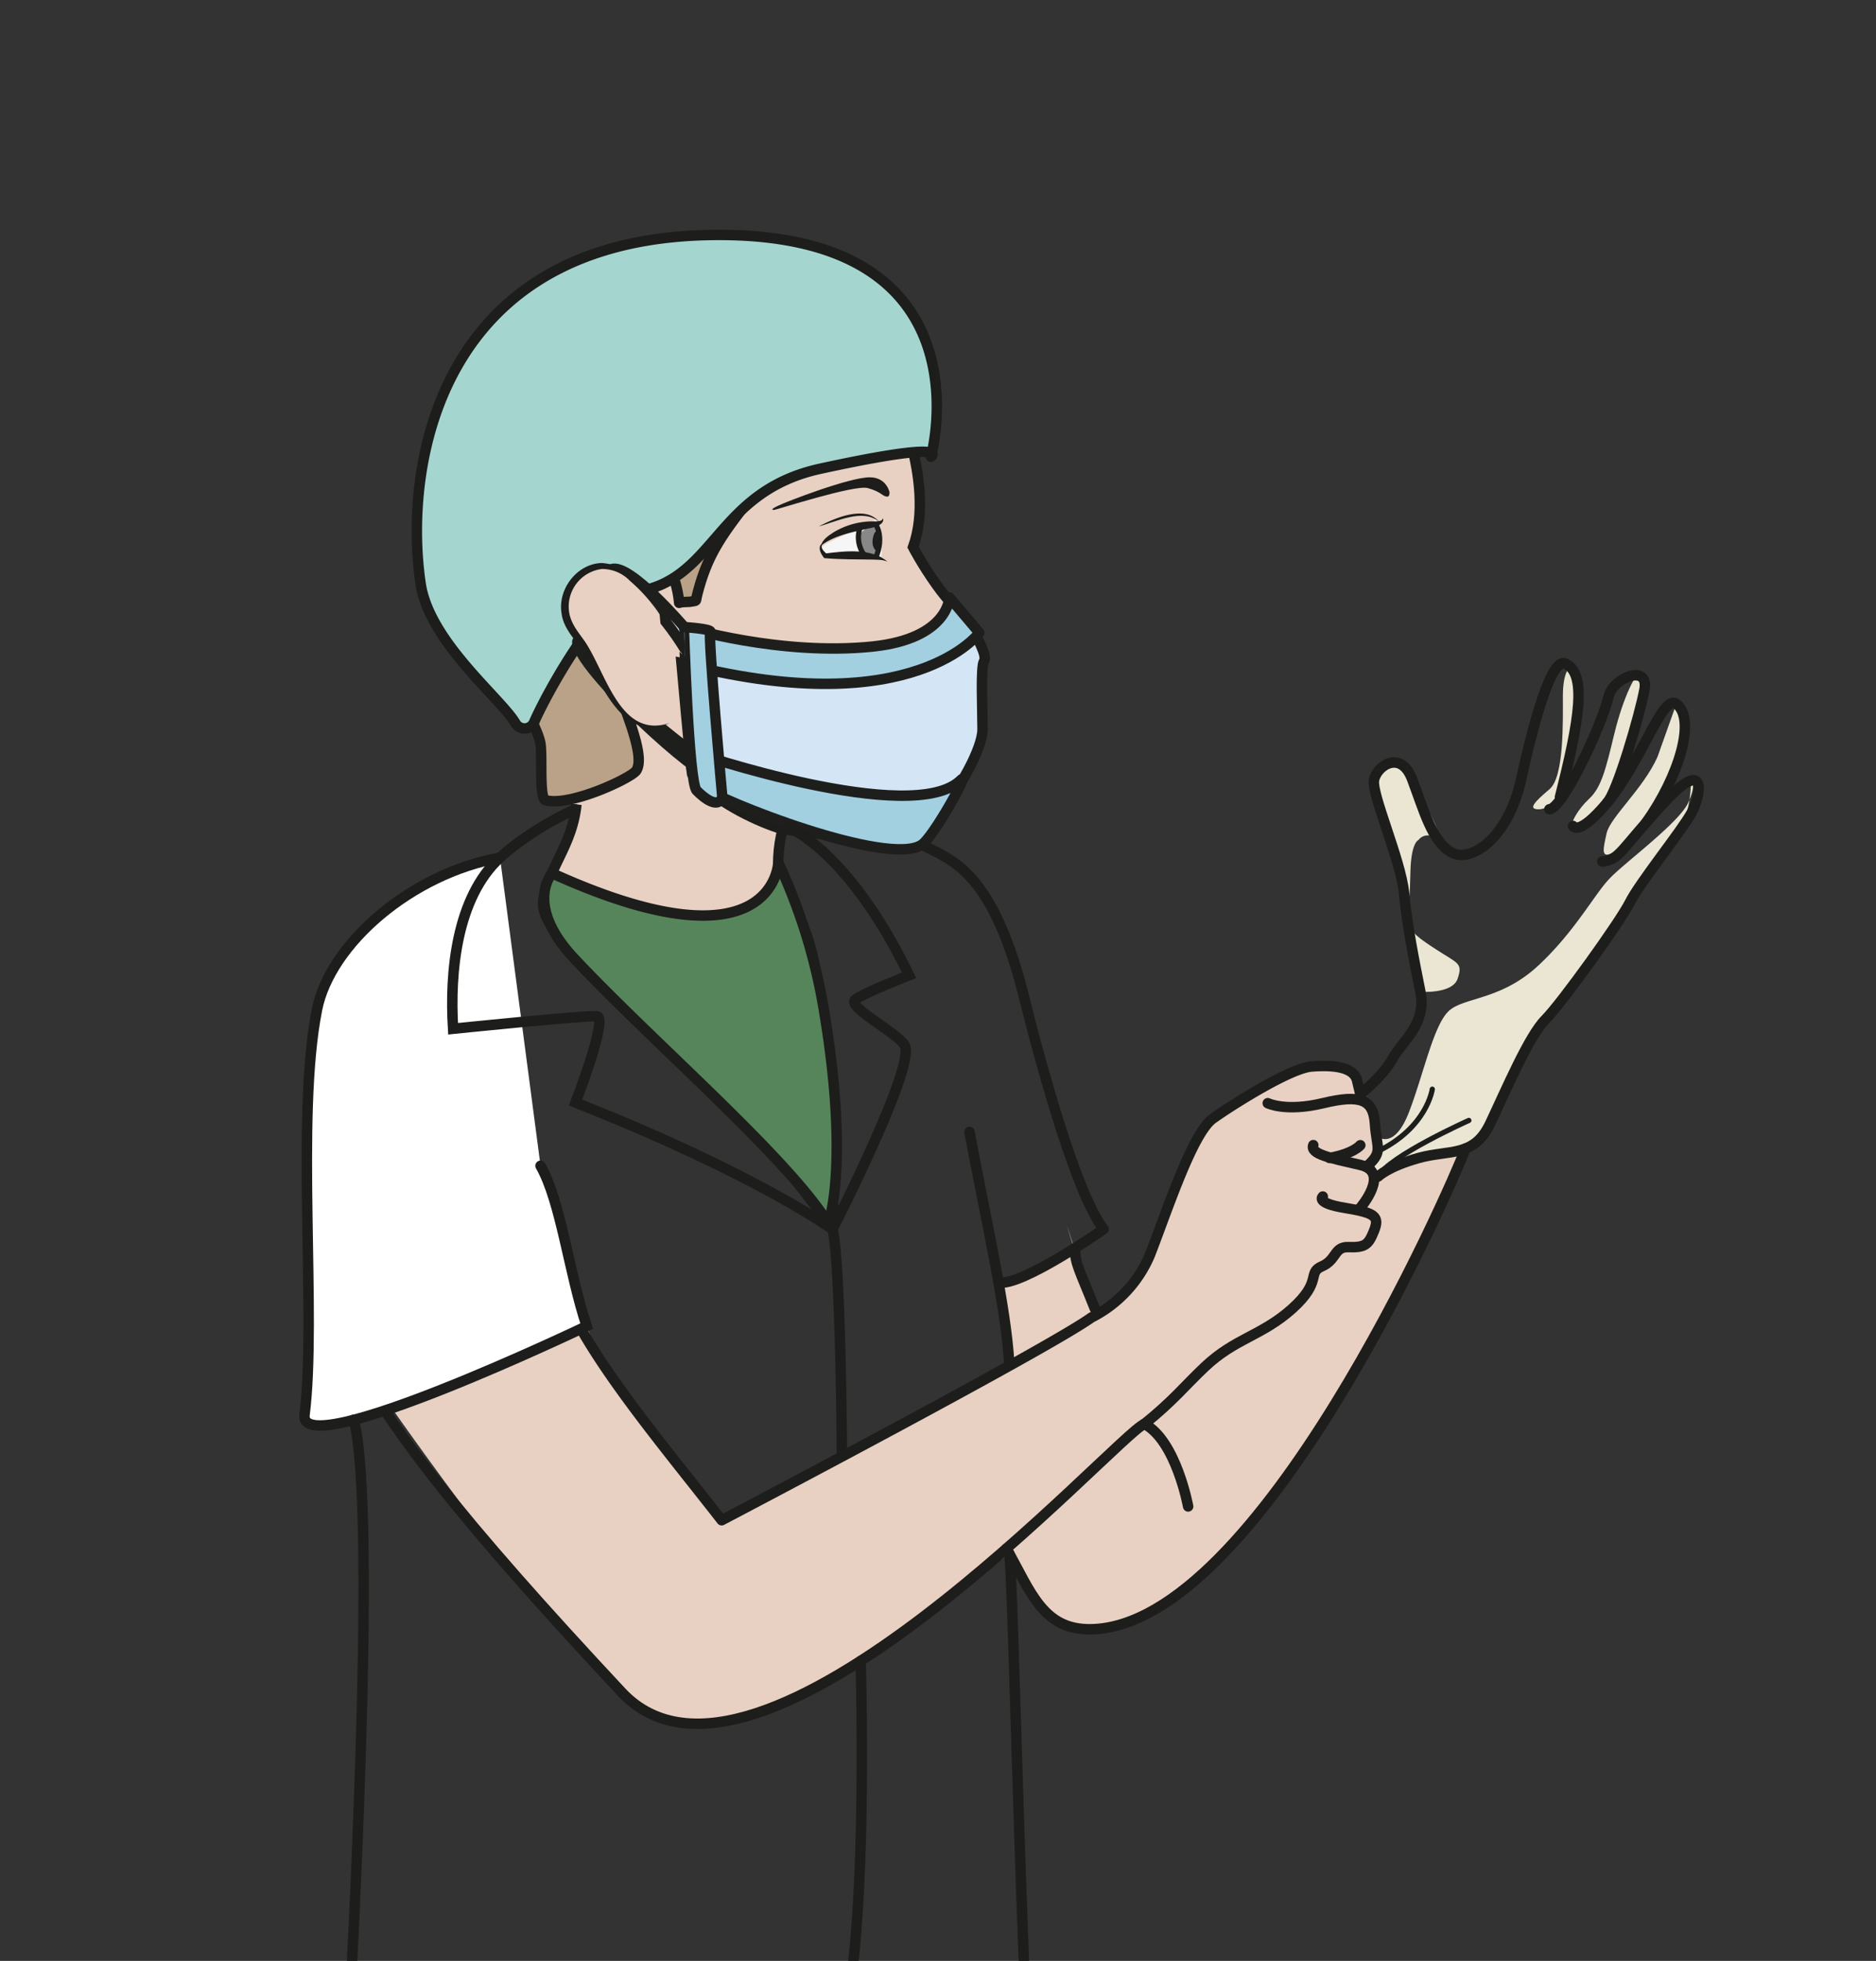 <?xml version="1.0" encoding="UTF-8" standalone="no"?><svg xmlns="http://www.w3.org/2000/svg" xml:space="preserve" viewBox="0 0 239.37 250.08"><rect x="0" y="0" width="239.37" height="250.08" fill="#333333" stroke="none"/><defs><clipPath id="a" clipPathUnits="userSpaceOnUse"><path d="M0 187.56h179.53V0H0Z"/></clipPath><clipPath id="b" clipPathUnits="userSpaceOnUse"><path d="M0 187.56h179.53V0H0Z"/></clipPath><clipPath id="c" clipPathUnits="userSpaceOnUse"><path d="M0 187.56h179.53V0H0Z"/></clipPath><clipPath id="d" clipPathUnits="userSpaceOnUse"><path d="M0 187.56h179.53V0H0Z"/></clipPath><clipPath id="e" clipPathUnits="userSpaceOnUse"><path d="M0 187.56h179.53V0H0Z"/></clipPath></defs><g clip-path="url(#a)" transform="matrix(1.333 0 0 -1.333 0 250.08)"><path d="M0 0s1.58-1.3 3 2.47c1.43 3.77 2.35 8.39 3.86 9.65 1.51 1.25 4.97 1 8.48 4.27 3.52 3.28 5.36 6.8 6.8 8.3 1.42 1.52 6.65 5.33 7.54 7.27.88 1.95.27 2.12.27 2.12s.06-3.25-1.38-5.23A125.63 125.63 0 0 1 24 22.26a131.42 131.42 0 0 0-6.77-9.6c-1.45-1.68-5.01-6.84-5.51-8.58-.5-1.73-1.08-3.6-2-4.3-.92-.69-4.48-1.37-5.84-1.8C2.53-2.46-.06-3.8-.06-3.8l-.87 1.1S.27-.8 0 0" style="fill:#eae6d3;fill-opacity:1;fill-rule:nonzero;stroke:none" transform="translate(131.91 78.84)"/><path d="M0 0s-.7-.18-.78-2.95c-.09-2.77 0-3.74-.85-.76-.84 3-2.02 5.87-2.24 7.89-.23 2.02.34 3.96 1.58 3.22 1.24-.75 5.25-7.71 4-7.16C.47.78 0 0 0 0" style="fill:#eae6d3;fill-opacity:1;fill-rule:nonzero;stroke:none" transform="translate(135.79 107.25)"/><path d="M0 0s-.7-.34-.7-2.78c0-2.45.12-7.73-1.28-8.9-1.4-1.18-2.11-1.92-1.06-1.92 1.06 0 2.1 1 2.7 3.74.6 2.73.95 3.77 1.05 5.55C.8-2.54.5-.34 0 0" style="fill:#eae6d3;fill-opacity:1;fill-rule:nonzero;stroke:none" transform="translate(150.3 123.78)"/><path d="M0 0c-1.34-3.02-4.53-5.79-4.87-7.3-.33-1.5-.62-2.55.67-1.84 1.3.71 3.6 3.31 4.45 4.92C1.09-2.6 2.1-.66 2.35.83c.25 1.49.33 4.1-.55 4.23" style="fill:#eae6d3;fill-opacity:1;fill-rule:nonzero;stroke:none" transform="translate(158.66 115.2)"/><path d="M0 0s.37 1 1.54 2.1c1.18 1.09 1.6 2.85 2.43 6.29.84 3.44 2.12 6 2.44 5.6.31-.4.2-2.8-.48-5.1-.69-2.3-1.54-5.92-2.66-7.16C2.14.49 0-1 0-.5" style="fill:#eae6d3;fill-opacity:1;fill-rule:nonzero;stroke:none" transform="translate(150.57 109.08)"/><path d="M0 0s3.07-.24 3.57 1.26.04 1.42-2.03 2.77C-.54 5.37-1.13 5.87-1.3 7.2-1.47 8.55-.03.25-.03.25" style="fill:#eae6d3;fill-opacity:1;fill-rule:nonzero;stroke:none" transform="translate(135.96 92.72)"/><path d="M0 0c5.74-.02 15.54 10.97 16.21 11.73 1.7 1.9 11.32 18.1 11.3 17.63-.01-.47-.17.22 1.48 2.78.65 1 .86 2.59.86 2.59l5.96 10.95s-4.5-1.03-6.46-1.28c-1.97-.24-2.75-2.07-2.62-1.58.13.48-.63.8 0 1.58s-.11 2.01.09 3.97c.2 1.96-1.16 1.42-1.51 3.28-.35 1.85-2.34 2.16-3.48 2.22-1.15.06-4.76-2.02-8.3-3.56C10 48.78 9.07 45.4 7.4 41.4s-2.88-7.15-4.78-9.5C.71 29.53 0 29.96 0 29.96s-3.15 10.1-2.58 8.36c1.67-5.18.69-1.97.69-1.97l-7.32-3.19s.17-3.02.76-4.85c.33-1.03.26-2.88.26-2.88-1.38-1.64-4.35-2.78-10.18-5.8-5.83-3.03-17.4-9.14-17.4-9.14s-10.34 11.67-12.5 17.56c-2.17 5.88-3.31 6-3.31 6s-8.62-3.73-12.29-4.52c-3.66-.78-8.37-.58-7.89-1.74.49-1.17 11.55-17.01 17.98-24.56 6.44-7.54 10.39-13.15 16.3-12.29 5.93.88 13.73 4.87 19.65 9.18 5.91 4.3 9.64 7.1 9.64 7.1S-5.05.89-2.9.44C-.75-.02-.3-.02-.3-.02" style="fill:#e8d1c2;fill-opacity:1;fill-rule:nonzero;stroke:none" transform="translate(104.8 31.75)"/></g><g clip-path="url(#b)" transform="matrix(1.333 0 0 -1.333 0 250.08)"><path d="m0 0-.31 1.3c-.31 1.31-2.33 1.5-4.35 1.34-2.02-.15-7.46-3.57-9.44-4.97-1.98-1.4-4.4-8.86-6.04-13.06a11.86 11.86 0 0 0-5.59-5.98c-4.41-3.15-35.4-19.4-35.4-19.4-5.88 7.54-13.3 16.27-15.47 22.59" style="fill:none;stroke:#1d1d1b;stroke-width:1;stroke-linecap:round;stroke-linejoin:round;stroke-miterlimit:10;stroke-dasharray:none;stroke-opacity:1" transform="translate(130.21 82.93)"/><path d="M0 0s-.76-.62 2.12-1.09c2.87-.47 3.33-.8 2.79-2.17-.54-1.37-.86-1.63-2.47-1.58-1.38.05-1.09-1.22-2.53-1.84-1.45-.63.1-1.4-2.84-4.05-2.96-2.64-5.45-2.8-8.4-5.6-1.88-1.78-2.98-3.2-5.75-5.43-2.67-1.06-37.04-39.56-50.04-25.66-15.01 16.06-23.35 26.39-26.46 33.82" style="fill:none;stroke:#1d1d1b;stroke-width:1;stroke-linecap:round;stroke-linejoin:round;stroke-miterlimit:10;stroke-dasharray:none;stroke-opacity:1" transform="translate(126.62 73.13)"/><path d="M0 0c-.27 5.23-2.24 13.76-3.8 22.13" style="fill:none;stroke:#1d1d1b;stroke-width:1;stroke-linecap:round;stroke-linejoin:miter;stroke-miterlimit:10;stroke-dasharray:none;stroke-opacity:1" transform="translate(96.6 57.18)"/><path d="M0 0c-1.19 8.6-2.05 54.98-2.45 56.3" style="fill:none;stroke:#1d1d1b;stroke-width:1;stroke-linecap:round;stroke-linejoin:miter;stroke-miterlimit:10;stroke-dasharray:none;stroke-opacity:1" transform="translate(99.05 -17.32)"/><path d="M0 0c1.96-3.44 2.72-10.27 4.42-15.34 0 0-27.6-13.2-27.01-8.49 1.18 9.37-.86 28.42 1.19 38.76 1.25 6.34 9.08 13.05 17.52 14.55" style="fill:#fff;fill-opacity:1;fill-rule:nonzero;stroke:#1d1d1b;stroke-width:1;stroke-linecap:round;stroke-linejoin:miter;stroke-miterlimit:10;stroke-dasharray:none;stroke-opacity:1" transform="translate(51.74 76.07)"/><path d="M0 0c2.33-4.1 3.46-7.83 8.15-7.72 16.04.35 34.25 41.93 35.8 46" style="fill:none;stroke:#1d1d1b;stroke-width:1;stroke-linecap:round;stroke-linejoin:round;stroke-miterlimit:10;stroke-dasharray:none;stroke-opacity:1" transform="translate(96.34 39.45)"/><path d="M0 0c-.98-.02 1.18-.7 3.7-1.99C6.08-3.2 9.67-4.92 12.43-16c1.65-6.64 5.01-18.88 7.63-22.25 0 0-7.89-5.53-10.06-5.1" style="fill:none;stroke:#1d1d1b;stroke-width:1;stroke-linecap:round;stroke-linejoin:round;stroke-miterlimit:10;stroke-dasharray:none;stroke-opacity:1" transform="translate(85.58 108.26)"/><path d="M0 0s1.71-.86 5.29 0c3.57.86 4.81.37 4.97-1.95.15-2.32.78-2.65-.62-3.96" style="fill:none;stroke:#1d1d1b;stroke-width:1;stroke-linecap:round;stroke-linejoin:round;stroke-miterlimit:10;stroke-dasharray:none;stroke-opacity:1" transform="translate(121.35 82.06)"/><path d="M0 0s-.62-.8-2.95-1.22" style="fill:none;stroke:#1d1d1b;stroke-width:1;stroke-linecap:round;stroke-linejoin:round;stroke-miterlimit:10;stroke-dasharray:none;stroke-opacity:1" transform="translate(130.21 78.04)"/><path d="M0 0s2.95 3.43 0 4.1c-2.95.68-4.82 1.05-4.5 1.9" style="fill:none;stroke:#1d1d1b;stroke-width:1;stroke-linecap:round;stroke-linejoin:round;stroke-miterlimit:10;stroke-dasharray:none;stroke-opacity:1" transform="translate(130.21 72.05)"/><path d="M0 0s-1.15 6.3-4.2 7.9" style="fill:none;stroke:#1d1d1b;stroke-width:1;stroke-linecap:round;stroke-linejoin:round;stroke-miterlimit:10;stroke-dasharray:none;stroke-opacity:1" transform="translate(113.73 43.48)"/><path d="M0 0s.94.96 3.9 1.78c2.94.82 5.28.02 6.83 3.3 1.55 3.27 3.73 8.4 5.29 9.95 1.55 1.56 7.14 9.33 8.08 11.2.93 1.86 4.97 6.87 5.9 8.56.94 1.7 1.56 5.54-2.64.97-4.2-4.56-4.2-5.43-5.9-5.62" style="fill:none;stroke:#1d1d1b;stroke-width:1;stroke-linecap:round;stroke-linejoin:round;stroke-miterlimit:10;stroke-dasharray:none;stroke-opacity:1" transform="translate(131.91 75.04)"/><path d="M0 0s.53-1.05 3.27 2.23c3.33 4 5.3 10.44 6.62 9.46 1.92-1.45.26-6.96-2.9-11.38" style="fill:none;stroke:#1d1d1b;stroke-width:1;stroke-linecap:round;stroke-linejoin:round;stroke-miterlimit:10;stroke-dasharray:none;stroke-opacity:1" transform="translate(150.57 108.58)"/><path d="M0 0c1.21 0 4.92 7.75 5.68 10.82.44 1.8 3.88 3.12 3.42.63C8.63 8.96 6.48 1.6 5.52.62" style="fill:none;stroke:#1d1d1b;stroke-width:1;stroke-linecap:round;stroke-linejoin:round;stroke-miterlimit:10;stroke-dasharray:none;stroke-opacity:1" transform="translate(148.31 110.18)"/><path d="M0 0s2.18 1.7 3.1 3.42c.94 1.7 3.27 3.26 2.65 6.37-.62 3.11-1.28 6.38-1.57 9.48-.3 3.11-3.11 9.4-2.87 10.76.24 1.37 2.58 2.97 3.66.07 1.1-2.9 1.87-5.9 3.74-6.97 1.86-1.06 5.44 1.32 6.68 6.97 1.24 5.65 2.91 11.63 4.2 11.1 2.14-.91 1.39-5.42-.48-12.79" style="fill:none;stroke:#1d1d1b;stroke-width:1;stroke-linecap:round;stroke-linejoin:round;stroke-miterlimit:10;stroke-dasharray:none;stroke-opacity:1" transform="translate(130.21 82.93)"/><path d="M0 0s-.5-3.68-5.25-5.96" style="fill:none;stroke:#1d1d1b;stroke-width:.5;stroke-linecap:round;stroke-linejoin:round;stroke-miterlimit:10;stroke-dasharray:none;stroke-opacity:1" transform="translate(137.1 83.4)"/><path d="M0 0s-7.69-3.44-8.69-5.37" style="fill:none;stroke:#1d1d1b;stroke-width:.5;stroke-linecap:round;stroke-linejoin:round;stroke-miterlimit:10;stroke-dasharray:none;stroke-opacity:1" transform="translate(140.6 80.41)"/><path d="M0 0c0-1.37.42-1.98 1.9-5.7" style="fill:none;stroke:#1d1d1b;stroke-width:1;stroke-linecap:round;stroke-linejoin:round;stroke-miterlimit:10;stroke-dasharray:none;stroke-opacity:1" transform="translate(102.9 68.1)"/><path d="M0 0c2.33-9.2-.35-56.13-.87-64.52" style="fill:none;stroke:#1d1d1b;stroke-width:1;stroke-linecap:round;stroke-linejoin:miter;stroke-miterlimit:10;stroke-dasharray:none;stroke-opacity:1" transform="translate(33.87 51.77)"/><path d="M0 0c.78-3.38.9-21.6.88-21.69" style="fill:none;stroke:#1d1d1b;stroke-width:1;stroke-linecap:round;stroke-linejoin:miter;stroke-miterlimit:10;stroke-dasharray:none;stroke-opacity:1" transform="translate(79.7 70)"/><path d="M0 0s1.1-34.61-3.36-38.63" style="fill:none;stroke:#1d1d1b;stroke-width:1;stroke-linecap:round;stroke-linejoin:miter;stroke-miterlimit:10;stroke-dasharray:none;stroke-opacity:1" transform="translate(82.38 28.7)"/></g><g clip-path="url(#c)" transform="matrix(1.333 0 0 -1.333 0 250.08)"><path d="M0 0s-2.12-5.29 0-8.28c2.83-4 2.9-9.47 3.58-13.37.99-5.76.68-18.33.68-18.33s-10.49 14.16-15.1 18.65c-4.61 4.5-13.4 9.22-12.56 13.05.84 3.84 3.52 5.74 3.19 11.34-.34 5.6-1.62 2.16-1.62 2.16" style="fill:#e8d1c2;fill-opacity:1;fill-rule:nonzero;stroke:#1d1d1b;stroke-width:1;stroke-linecap:butt;stroke-linejoin:round;stroke-miterlimit:10;stroke-dasharray:none;stroke-opacity:1" transform="translate(75.44 109.99)"/><path d="M0 0c4.85-1.15 9.89-.48 9.89-.48 3.44-.2 3.6 5.65 3.54 7.13-.06 1.47-.12 1.48.92 2.57 1.76 1.85-.05 2.01.7 2.64 1.07.9.28 1.82.28 1.82s-1.93 2.62-1.02 3.22c.91.6 3.32 1.07 3.8 2.24.47 1.16-.6.86-2.9 4.09-1.41 1.98-2.24 3.6-2.24 3.6 2.3 6.41-2.24 15.6-2.24 15.6s-7.29 6.98-18.16 2.88c-10.88-4.1-20.37-10.22-18.35-19.24 2.02-9.02 4.31-23.6 4.31-23.6" style="fill:#e8d1c2;fill-opacity:1;fill-rule:nonzero;stroke:#1d1d1b;stroke-width:1;stroke-linecap:butt;stroke-linejoin:miter;stroke-miterlimit:10;stroke-dasharray:none;stroke-opacity:1" transform="translate(74.43 108.43)"/><path d="M0 0c0-.05.77-3.25.43-3.6-.33-.34-4.45-.09-4.87.08-.4.16-1.48.67-.03 1.33S0 0 0 0" style="fill:#f6f6f6;fill-opacity:1;fill-rule:nonzero;stroke:none" transform="translate(83.89 137.95)"/><path d="M0 0s.1-2.63-.07-3.04c-.17-.42-1.13.02-1.34.23-.22.2-.52 1.73-.29 2C-1.47-.54-.24.33 0 0" style="fill:#888;fill-opacity:1;fill-rule:nonzero;stroke:none" transform="translate(84.13 137.46)"/><path d="M0 0c-2.28.74-6.18 2.69-7.33 4.42" style="fill:none;stroke:#1d1d1b;stroke-width:1;stroke-linecap:round;stroke-linejoin:miter;stroke-miterlimit:10;stroke-dasharray:none;stroke-opacity:1" transform="translate(74.43 108.43)"/><path d="M0 0s-.26 1.43-1.87 1.45c-1.94.02-8-2.33-8.76-2.7-.86-.4-.55-.4-.46-.43.1-.03 7.78 2.46 9 2.1C-.87.08-.77-.26-.39-.37c.38-.13.37.19.39.38" style="fill:#1d1d1b;fill-opacity:1;fill-rule:evenodd;stroke:none" transform="translate(85.15 140.49)"/><path d="M0 0c-.46.21-.96.18-1.45.2-1.46.03-3.03 0-4.48.13l-.13.01c-.25.33-.53.75-.39 1.18.07.14.2.2.32.23-.46-.35.08-.79.35-1.04l-.18.07c1.88.24 4.43.54 5.96-.78" style="fill:#1d1d1b;fill-opacity:1;fill-rule:nonzero;stroke:none" transform="translate(84.95 133.87)"/><path d="M0 0s.95-1.21.04-3.31" style="fill:none;stroke:#1d1d1b;stroke-width:.5;stroke-linecap:butt;stroke-linejoin:miter;stroke-miterlimit:10;stroke-dasharray:none;stroke-opacity:1" transform="translate(83.77 137.52)"/><path d="M0 0s-.6-1.27.32-2.67" style="fill:none;stroke:#1d1d1b;stroke-width:.5;stroke-linecap:butt;stroke-linejoin:miter;stroke-miterlimit:10;stroke-dasharray:none;stroke-opacity:1" transform="translate(82.36 137.22)"/><path d="M0 0s-.5.2-.66-.8c-.15-.99.5-1.36.62-1.12C-.04-1.92.09 0 0 0" style="fill:#1d1d1b;fill-opacity:1;fill-rule:evenodd;stroke:none" transform="translate(84.2 136.85)"/><path d="M0 0c-.34-.56-1.13-.54-1.68-.68-1.76-.23-3.75-.7-5.43.07 1.03-.23 2.53.08 3.57.16l1.8.2c.6.1 1.23-.08 1.74.25" style="fill:#1d1d1b;fill-opacity:1;fill-rule:nonzero;stroke:none" transform="translate(89.2 120.26)"/><path d="M0 0c.2-.63-.93-.9-1.38-.97-1.53-.36-3.3-.67-4.56-1.65.16.6.73.96 1.2 1.27A7.27 7.27 0 0 0-.65-.3c.25.04.57.01.64.3" style="fill:#1d1d1b;fill-opacity:1;fill-rule:nonzero;stroke:none" transform="translate(84.52 138.02)"/><path d="M0 0c-1.6 1.29-4.03 0-5.78-.46C-4.24.34-1.36 1.61 0 0" style="fill:#1d1d1b;fill-opacity:1;fill-rule:nonzero;stroke:none" transform="translate(84.14 137.7)"/><path d="M0 0c-2.23-.37-4.47-1.13-6.77-.84C-4.42-.96-2.3-.04-.06.5L0 0" style="fill:#1d1d1b;fill-opacity:1;fill-rule:nonzero;stroke:none" transform="translate(89.67 121.3)"/><path d="M0 0c-1.29-1.3-3.24-.54-4.75-.24-.52.1-1.04.25-1.58.21.54.08 1.07-.02 1.6-.08.9-.1 2.24-.43 3.11-.23.5.1.96.32 1.25.67z" style="fill:#1d1d1b;fill-opacity:1;fill-rule:nonzero;stroke:none" transform="translate(89.24 117.8)"/><path d="M0 0s-2.64-1.27-3.1-3.7c-.23-1.22-.27-5.04 1.18-6.9.6-.76 1.63-1.81.88-2.79-1.46-1.92-2.9-3.73-3.85-6.02-.38-.91-.68-1.88-.92-2.84-.15-.6.03-.49-.56-.6-.36-.06-.79 0-1.15-.12-.2 2.16-1.2 5.22-3.7 5.42-1.25.1-2.3.08-3.33-.74-.86-.7-1.1-1.66-1.46-2.67-.74-2.1 1.9-4.23 1.65-6.42-.08-.71 1.07-3.6 3.47-2.47.5.24-2.25-2.05-2.04-2.6.99-2.67 2-5.48 1.31-6.56-.46-.72-6.39-3.5-8.69-2.84-.63.19-.28 4.26-.5 5.47-.53 3.03-8.9 15.14-8.9 15.14a53.34 53.34 0 0 0-1.87 6.38c-.3 2.33.1 4.59.66 6.8.62 2.44 1.2 4.42 3.34 5.88-.31.23-1.21.48-1.4.78-.27.44.4.7.76 1.06.76.78.8 1.5 1.18 2.44.38.96 10.4 8.12 13.29 7.95-.22-.3-1.01-.62-1.39-.7 1.52.1 3.05.57 4.59.76 4.25.52 8.57.46 12.72-.62 1.86-.48 3.68-1.14 5.54-1.58 1.57-.37 3.74-.6 5.06-1.48-.65-.07-1.3-.24-1.97-.31 1.42-.66 2.92-1.3 4.12-2.37 1.53-1.36-2.97-10.78-5.3-7.2C7.26.13 5.95 1.4 4.41 1.15 2.9.88 0 0 0 0" style="fill:#baa288;fill-opacity:1;fill-rule:nonzero;stroke:none" transform="translate(72.53 152.9)"/><path d="M0 0s-2.64-1.27-3.1-3.7c-.23-1.22-.27-5.04 1.18-6.9.6-.76 1.63-1.81.88-2.79-1.46-1.92-2.9-3.73-3.85-6.02-.38-.91-.68-1.88-.92-2.84-.15-.6.03-.49-.56-.6-.36-.06-.79 0-1.15-.12-.2 2.16-1.2 5.22-3.7 5.42-1.25.1-2.3.08-3.33-.74-.86-.7-1.1-1.66-1.46-2.67-.74-2.1 1.9-4.23 1.65-6.42-.08-.71 1.07-3.6 3.47-2.47.5.24-2.25-2.05-2.04-2.6.99-2.67 2-5.48 1.31-6.56-.46-.72-6.39-3.5-8.69-2.84-.63.19-.28 4.26-.5 5.47-.53 3.03-8.9 15.14-8.9 15.14a53.34 53.34 0 0 0-1.87 6.38c-.3 2.33.1 4.59.66 6.8.62 2.44 1.2 4.42 3.34 5.88-.31.23-1.21.48-1.4.78-.27.44.4.7.76 1.06.76.78.8 1.5 1.18 2.44.38.96 10.4 8.12 13.29 7.95-.22-.3-1.01-.62-1.39-.7 1.52.1 3.05.57 4.59.76 4.25.52 8.57.46 12.72-.62 1.86-.48 3.68-1.14 5.54-1.58 1.57-.37 3.74-.6 5.06-1.48-.65-.07-1.3-.24-1.97-.31 1.42-.66 2.92-1.3 4.12-2.37 1.53-1.36-2.97-10.78-5.3-7.2C7.26.13 5.95 1.4 4.41 1.15 2.9.88 0 0 0 0Z" style="fill:none;stroke:#1d1d1b;stroke-width:1;stroke-linecap:round;stroke-linejoin:round;stroke-miterlimit:10;stroke-dasharray:none;stroke-opacity:1" transform="translate(72.53 152.9)"/><path d="M0 0s.25 3.03 2.62 2.56A6.05 6.05 0 0 0 6.04.79" style="fill:none;stroke:#1d1d1b;stroke-width:1;stroke-linecap:round;stroke-linejoin:round;stroke-miterlimit:10;stroke-dasharray:none;stroke-opacity:1" transform="translate(72.53 152.9)"/><path d="M0 0c-4.62.92-9.34 1.79-14.05 1.53-4.06-.31-8.09-1.79-12.04-2.84-.57-.13-1.17-.34-1.77-.23.6-.03 1.15.24 1.71.42 3.91 1.48 7.83 3 12.05 3.4C-9.29 2.46-4.53 1.52 0 0" style="fill:#1d1d1b;fill-opacity:1;fill-rule:nonzero;stroke:none" transform="translate(71.43 153)"/><path d="M0 0c-1.72-.62-3.03-2.14-4.6-3.1C-3.36-1.96-1.72-.24 0 0" style="fill:#1d1d1b;fill-opacity:1;fill-rule:nonzero;stroke:none" transform="translate(92.45 120.77)"/><path d="M0 0c.45-.73.96-1.48 1.74-1.85.66-.35 1.73-.65 2.45-.9C2.44-2.62.46-1.85 0 0" style="fill:#1d1d1b;fill-opacity:1;fill-rule:nonzero;stroke:none" transform="translate(87.9 116.98)"/><path d="M0 0a1 1 0 0 1 1.78.12c1.1 2.57 6.26 12.02 9.48 12.42 7.9 1 7.75 9.6 17.9 11.82 12.78 2.78 10.6 1.14 10.6 1.14s6 21.75-21.25 21.22c-25.84-.5-29.28-21.96-27.6-33.34C-8.27 7.8-1.4 2.4 0 0" style="fill:#a4d6cf;fill-opacity:1;fill-rule:nonzero;stroke:none" transform="translate(49.35 118.4)"/><path d="M0 0a1 1 0 0 1 1.78.12c1.1 2.57 6.26 12.02 9.48 12.42 7.9 1 7.75 9.6 17.9 11.82 12.78 2.78 10.6 1.14 10.6 1.14s6 21.75-21.25 21.22c-25.84-.5-29.28-21.96-27.6-33.34C-8.27 7.8-1.4 2.4 0 0Z" style="fill:none;stroke:#1d1d1b;stroke-width:1;stroke-linecap:round;stroke-linejoin:round;stroke-miterlimit:10;stroke-dasharray:none;stroke-opacity:1" transform="translate(49.35 118.4)"/><path d="M0 0s-5.23 6.15-6.96 5.53c-1.73-.61 2.37-.17 7-7.62" style="fill:#d4e6f6;fill-opacity:1;fill-rule:nonzero;stroke:#1e1f1d;stroke-width:1;stroke-linecap:round;stroke-linejoin:miter;stroke-miterlimit:10;stroke-dasharray:none;stroke-opacity:1" transform="translate(65.5 127.62)"/><path d="M0 0c-1.22-.31-4.74 3.14-7.57 5.24-1.59 1.18-5.01 6.18-5.03 5.84C-12.67 8.58-.6-2.35.15-1.63" style="fill:#d4e6f6;fill-opacity:1;fill-rule:nonzero;stroke:#1e1f1d;stroke-width:1;stroke-linecap:butt;stroke-linejoin:miter;stroke-miterlimit:10;stroke-dasharray:none;stroke-opacity:1" transform="translate(67.86 115.15)"/><path d="M0 0s.88-9.88 1.02-10.64c.15-.76 21.95-5.35 23.7-3.53 1.76 1.82 4.1 5.94 4.1 7.83 0 1.89-.2 5.96.14 6.51.33.55-.61 2.1-1.31 3.6-.7 1.48-.76-.91-4.06-2.46C20.3-.23 6.5-1 3.13-.56 2.66-.5 0 0 0 0" style="fill:#d4e6f6;fill-opacity:1;fill-rule:nonzero;stroke:none" transform="translate(65.23 124.18)"/><path d="M0 0s.88-9.88 1.02-10.64c.15-.76 21.95-5.35 23.7-3.53 1.76 1.82 4.1 5.94 4.1 7.83 0 1.89-.2 5.96.14 6.51.33.55-.61 2.1-1.31 3.6-.7 1.48-.76-.91-4.06-2.46C20.3-.23 6.5-1 3.13-.56 2.66-.5 0 0 0 0Z" style="fill:none;stroke:#1e1f1d;stroke-width:1;stroke-linecap:round;stroke-linejoin:miter;stroke-miterlimit:10;stroke-dasharray:none;stroke-opacity:1" transform="translate(65.23 124.18)"/><path d="M0 0c21.68-5.42 27.86 3.08 27.86 3.08L25 6.46s-.07-3.93-7.34-4.7C8.8.83-.38 3.63-.38 3.63Z" style="fill:#a2d0e1;fill-opacity:1;fill-rule:nonzero;stroke:none" transform="translate(65.88 123.99)"/><path d="M0 0c21.68-5.42 27.86 3.08 27.86 3.08L25 6.46s-.07-3.93-7.34-4.7C8.8.83-.38 3.63-.38 3.63Z" style="fill:none;stroke:#1e1f1d;stroke-width:1;stroke-linecap:butt;stroke-linejoin:round;stroke-miterlimit:10;stroke-dasharray:none;stroke-opacity:1" transform="translate(65.88 123.99)"/><path d="M0 0s21.2-7.26 25.79-2.69c.9.9-2.6-5.4-3.73-6.19-3.17-2.2-19.43 4.23-21 5.51C-.5-2.08 0 0 0 0" style="fill:#a2d0e1;fill-opacity:1;fill-rule:nonzero;stroke:none" transform="translate(66.19 115.68)"/><path d="M0 0s21.2-7.26 25.79-2.69c.9.9-2.6-5.4-3.73-6.19-3.17-2.2-19.43 4.23-21 5.51C-.5-2.08 0 0 0 0Z" style="fill:none;stroke:#1e1f1d;stroke-width:1;stroke-linecap:butt;stroke-linejoin:round;stroke-miterlimit:10;stroke-dasharray:none;stroke-opacity:1" transform="translate(66.19 115.68)"/><path d="M0 0s-1.4 15.5-1.15 15.8c.24.3-2.53.47-2.53.47S-3.22 1.4-2.46.64C-1.72-.12-.4-1.14 0 0" style="fill:#a2d0e1;fill-opacity:1;fill-rule:nonzero;stroke:none" transform="translate(69.14 111.34)"/><path d="M0 0s-1.4 15.5-1.15 15.8c.24.3-2.53.47-2.53.47S-3.22 1.4-2.46.64C-1.72-.12-.4-1.14 0 0Z" style="fill:none;stroke:#1e1f1d;stroke-width:1;stroke-linecap:butt;stroke-linejoin:round;stroke-miterlimit:10;stroke-dasharray:none;stroke-opacity:1" transform="translate(69.14 111.34)"/><path d="M0 0a14.2 14.2 0 0 1-2.7 3.36s-2.1 2.34-4.56.7c-1.54-1.02-2.85-3.5-.66-6.18C-5.74-4.8-3.9-12.52.97-10.37" style="fill:#e8d1c2;fill-opacity:1;fill-rule:nonzero;stroke:none" transform="translate(63.14 128.82)"/><path d="M0 0a15.53 15.53 0 0 1-2.85 3.22 3.7 3.7 0 0 1-2.67 1.13A3.62 3.62 0 0 1-8.66.2c.17-1.04.78-1.78 1.41-2.65 2.12-3 3.4-9.55 8.22-7.93-4.78-2.22-6.79 4.6-8.8 7.53-.58.78-1.42 1.76-1.55 2.93-.41 2.3 1.45 4.78 3.84 4.84C-2.76 4.76-1.28 2.16 0 0" style="fill:#1d1d1b;fill-opacity:1;fill-rule:nonzero;stroke:none" transform="translate(63.14 128.82)"/></g><g clip-path="url(#d)" transform="matrix(1.333 0 0 -1.333 0 250.08)"><path d="M0 0s-4.14-1.82-7.2-4.63c-4.15-3.82-4.82-10.93-4.48-16.37 0 0 12.64 1.3 13.76 1.2C3.2-19.9.04-28.06.04-28.06 17.6-35 24.64-40.22 24.64-40.18c0 0 8.1 15.8 6.89 17.63-.86 1.3-5.6 3.67-4.7 4.35.9.67 5.14 2.32 5.14 2.32-5.83 12-11.58 14.17-11.58 14.17" style="fill:none;stroke:#1d1d1b;stroke-width:1;stroke-linecap:round;stroke-linejoin:miter;stroke-miterlimit:10;stroke-dasharray:none;stroke-opacity:1" transform="translate(55.05 110.18)"/></g><g clip-path="url(#e)" transform="matrix(1.333 0 0 -1.333 0 250.08)"><path d="M0 0s-.34-10.69-21.66-1.02c0 0-2.7-3.01 2.12-8.15 7.4-7.9 20.48-19.09 24.33-25.36 0 0 2.08 5.6-.45 20.58A54.5 54.5 0 0 1 0 0" style="fill:#57855b;fill-opacity:1;fill-rule:nonzero;stroke:none" transform="translate(74.5 105.08)"/><path d="M0 0s-.34-10.69-21.66-1.02c0 0-2.7-3.01 2.12-8.15 7.4-7.9 20.48-19.09 24.33-25.36 0 0 2.08 5.6-.45 20.58A54.5 54.5 0 0 1 0 0Z" style="fill:none;stroke:#1d1d1b;stroke-width:1;stroke-linecap:round;stroke-linejoin:round;stroke-miterlimit:10;stroke-dasharray:none;stroke-opacity:1" transform="translate(74.5 105.08)"/></g></svg>